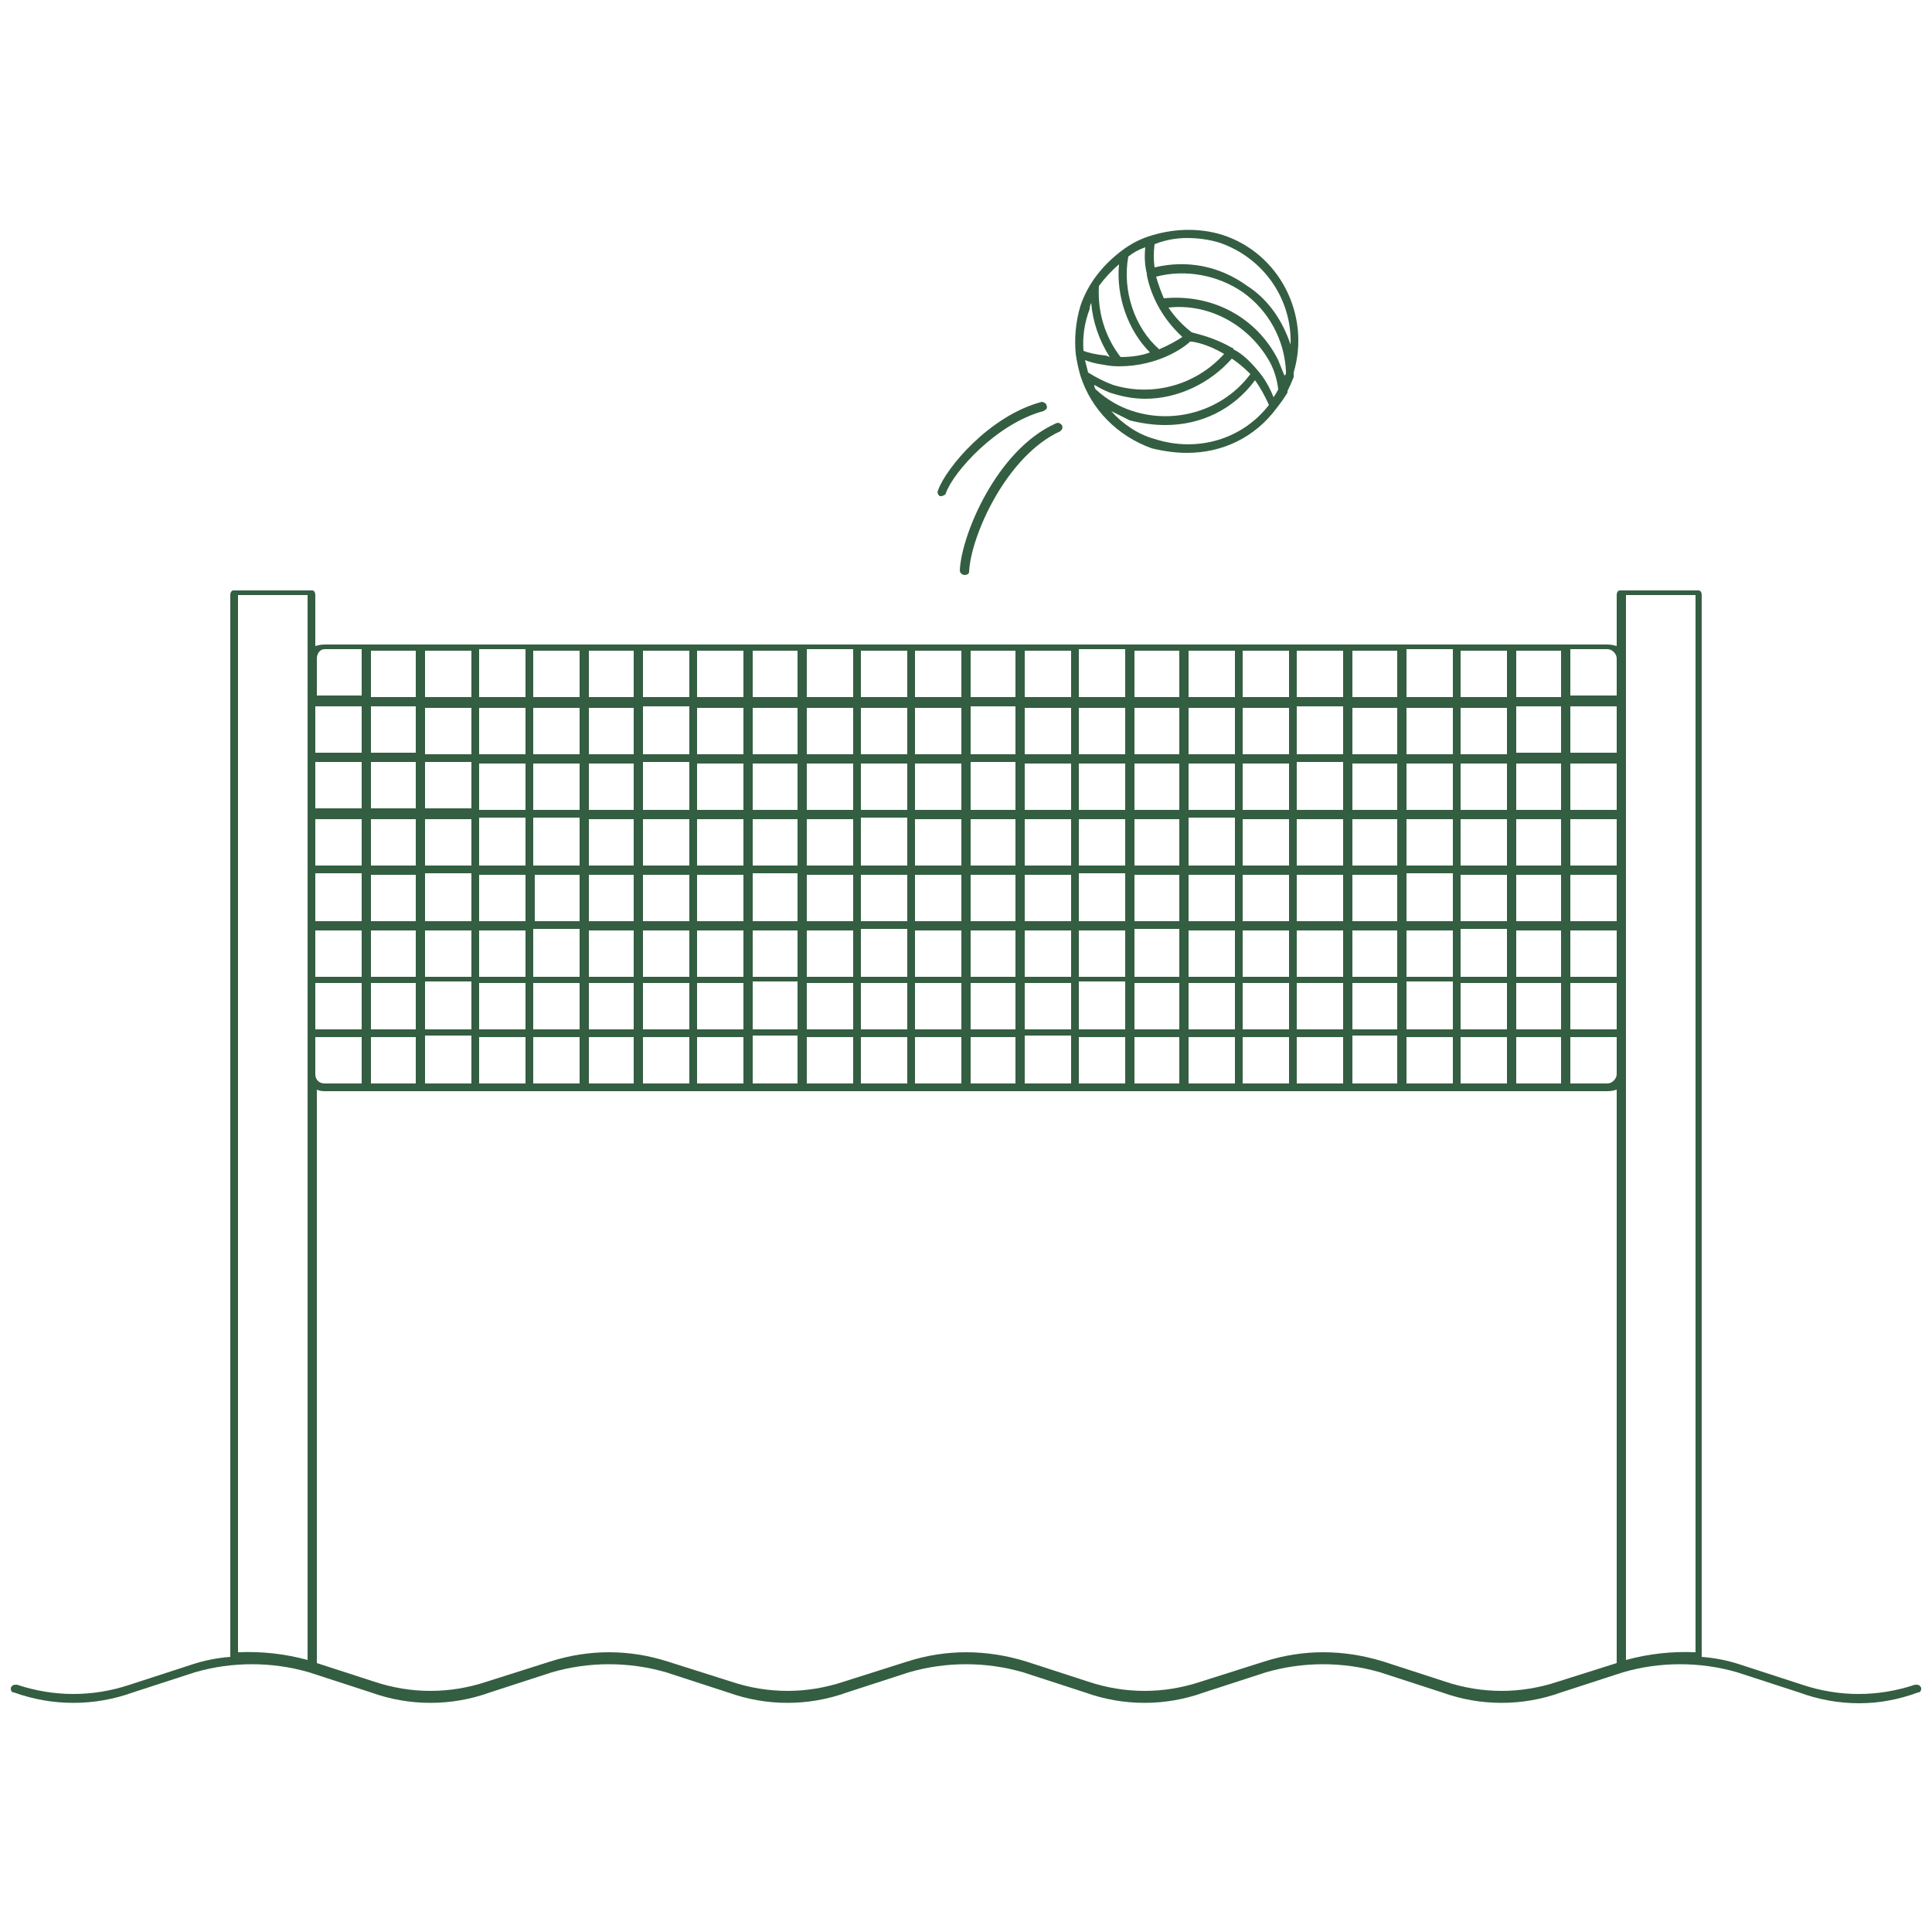 <svg version="1.2" xmlns="http://www.w3.org/2000/svg" viewBox="0 0 125 125" width="125" height="125"><style>.a{fill:#345e41}.b{fill:none}</style><path fill-rule="evenodd" class="a" d="m69.6 22.9q0 0 0 0c-0.1-1 0-2.1 0.3-3.1 0.5-1.5 1.5-2.7 2.7-3.6q0 0 0 0 0.8-0.6 1.7-0.9 0 0 0 0c1.5-0.5 3.2-0.6 4.8-0.1 3.7 1.2 5.7 5.2 4.6 8.9q0 0 0 0 0 0.2 0 0.3-0.2 0.5-0.4 0.9 0 0 0 0.1-0.3 0.5-0.7 1 0 0 0 0 0 0 0 0c-1.4 1.9-3.5 2.9-5.8 2.9q-1.1 0-2.3-0.3c-2.2-0.8-3.9-2.5-4.6-4.7q0 0 0 0-0.2-0.7-0.3-1.4zm1.8 0.7q-0.7-0.1-1.2-0.3 0.1 0.4 0.2 0.8 0.8 0.5 1.6 0.8c2.6 0.8 5.4 0 7.2-2-1-0.6-1.9-0.8-2.2-0.8-0.4 0.4-2.1 1.6-4.6 1.6q0 0 0 0 0 0 0 0-0.5 0-1-0.1zm1.6-7c-0.4 2.2 0.4 4.6 2 6 0.7-0.3 1.2-0.6 1.5-0.8-1.2-1.1-2-2.5-2.3-4q0-0.1 0-0.1-0.2-0.8-0.1-1.7-0.6 0.2-1.1 0.6zm10.2 7.4c-0.1-2-1.1-3.9-2.8-5.1-1.6-1.1-3.7-1.5-5.6-1q0.2 0.7 0.5 1.4c3.1-0.3 6 1.2 7.4 4q0.2 0.5 0.4 1 0 0 0.1-0.1 0-0.1 0-0.2zm-0.5 1.2q-0.1-0.9-0.5-1.7c-1.3-2.4-3.9-3.9-6.6-3.6q0.6 0.9 1.5 1.6c0.3 0.1 1.4 0.3 2.6 1q0.1 0 0.1 0.1 0 0 0 0c0.6 0.3 1.1 0.8 1.6 1.4q0 0 0 0 0.6 0.7 1 1.7 0.2-0.3 0.3-0.5zm-11.8 0q1.1 1 2.4 1.4c2.8 0.9 5.9-0.1 7.6-2.4q-0.6-0.6-1.2-1c-1.4 1.6-3.5 2.6-5.6 2.6q-1.1 0-2.3-0.4-0.5-0.2-1-0.5 0 0.2 0.1 0.3zm3.8 3.2c2.8 0.9 5.7 0 7.4-2.2q-0.4-0.9-0.9-1.6c-1.4 1.9-3.5 2.9-5.8 2.9q-1.1 0-2.3-0.3-0.6-0.3-1.2-0.6c0.7 0.8 1.7 1.5 2.8 1.8zm4.2-12.7q-1-0.3-2.1-0.3-1.1 0-2.1 0.4-0.1 0.8 0 1.5c2.1-0.5 4.2-0.1 6 1.2 1.4 0.9 2.3 2.3 2.8 3.8 0.1-2.9-1.7-5.6-4.6-6.6zm-7.8 2.8c-0.1 1.7 0.4 3.3 1.4 4.6 0.7 0 1.4-0.1 1.9-0.3-1.4-1.4-2.2-3.6-2-5.7q-0.7 0.6-1.3 1.4zm-0.6 1.5q-0.5 1.3-0.4 2.7 0.5 0.2 1.4 0.3 0.1 0 0.3 0.1c-0.7-1.1-1.1-2.3-1.2-3.5q-0.1 0.2-0.1 0.4z"/><path fill-rule="evenodd" class="a" d="m124.1 109.5q-1.9 0.7-3.8 0.7-2 0-3.9-0.7l-4-1.3c-2.4-0.7-5-0.7-7.4 0l-4 1.3c-2.5 0.9-5.2 0.9-7.7 0l-4-1.3c-2.4-0.7-5-0.7-7.4 0l-4 1.3c-2.5 0.9-5.2 0.9-7.7 0l-4-1.3c-2.4-0.7-5-0.7-7.4 0l-4 1.3c-2.5 0.9-5.2 0.9-7.7 0l-4-1.3c-2.4-0.7-5-0.7-7.4 0l-4 1.3c-2.5 0.9-5.2 0.9-7.7 0l-4-1.3c-2.4-0.7-5-0.7-7.4 0l-4 1.3c-2.5 0.9-5.2 0.9-7.7 0-0.2 0-0.2-0.2-0.2-0.3 0.1-0.2 0.2-0.2 0.4-0.2 2.4 0.8 4.9 0.8 7.3 0l4-1.3q1.2-0.4 2.5-0.5v-68.7c0-0.2 0.1-0.3 0.2-0.3h5.1c0.1 0 0.2 0.1 0.2 0.3v3.3q0.3-0.1 0.6-0.1h83q0.3 0 0.6 0.1v-3.3c0-0.2 0.1-0.3 0.2-0.3h5.1c0.1 0 0.2 0.1 0.2 0.3v68.7q1.3 0.1 2.5 0.5l4 1.3c2.4 0.8 4.9 0.8 7.3 0 0.2 0 0.3 0 0.4 0.2 0 0.1 0 0.3-0.2 0.3zm-96.6-49.9h3v-3.1h-3zm-3.5 0h2.9v-3h-2.9zm7 0h3v-3h-3zm3.6 0h2.9v-3h-2.9zm49.3-3.6h3v-3h-3zm3.6 0h2.9v-3h-2.9zm-7.1 0h3v-3h-3zm-3.5 0h3v-3.1h-3zm-3.5 0h2.9v-3h-2.9zm-3.6 0h3v-3h-3zm-3.5 0h3v-3h-3zm-3.5 0h2.9v-3h-2.9zm-3.6 0h3v-3h-3zm-3.5 0h3v-3.1h-3zm-3.5 0h3v-3h-3zm-3.5 0h2.9v-3h-2.9zm-3.6 0h3v-3h-3zm-3.5 0h3v-3h-3zm-3.5 0h2.9v-3h-2.9zm-3.6 0h3v-3.1h-3zm3.6 3.6h2.9v-3h-2.9zm3.5 0h3v-3h-3zm3.5 0h3v-3h-3zm3.6 0h2.9v-3.1h-2.9zm3.5 0h3v-3h-3zm3.5 0h3v-3h-3zm3.5 0h3v-3h-3zm3.6 0h2.9v-3h-2.9zm3.5 0h3v-3h-3zm3.5 0h3v-3.1h-3zm3.6 0h2.9v-3h-2.9zm3.5 0h3v-3h-3zm3.5 0h3v-3h-3zm3.5 0h3v-3h-3zm3.6 0h2.9v-3h-2.9zm3.5 0h3v-3.1h-3zm3.5 0h3v-3h-3zm3.6 0h2.9v-3h-2.9zm0-3.6h2.9v-3h-2.9zm-3.6 0h3v-3h-3zm-3.5 0h3v-3h-3zm0-3.6h3v-3h-3zm-3.5 0h2.9v-3h-2.9zm-3.6 0h3v-3.1h-3zm-3.5 0h3v-3h-3zm-3.5 0h3v-3h-3zm-3.5 0h2.9v-3h-2.9zm-3.6 0h3v-3h-3zm-3.5 0h3v-3h-3zm-3.5 0h2.9v-3.1h-2.9zm-3.6 0h3v-3h-3zm-3.5 0h3v-3h-3zm-3.5 0h3v-3h-3zm-3.5 0h2.9v-3h-2.9zm-3.6 0h3v-3h-3zm-3.5 0h3v-3.1h-3zm-3.5 0h2.9v-3h-2.9zm-3.6 0h3v-3h-3zm-3.5 0h3v-3h-3zm0 3.6h3v-3.1h-3zm-3.5 0h3v-3h-3zm-3.5 0h2.9v-3h-2.9zm-3.6 0h3v-3h-3zm0 3.6h3v-3.1h-3zm0 3.6h3v-3h-3zm3.6 0h2.9v-3h-2.9zm3.5 0h3v-3h-3zm3.5 0h3v-3h-3zm3.5 0h3v-3.1h-3zm3.6 0h2.9v-3h-2.9zm3.5 0h3v-3h-3zm3.5 0h3v-3h-3zm3.6 0h2.9v-3h-2.9zm3.5 0h3v-3h-3zm3.5 0h3v-3.1h-3zm3.5 0h3v-3h-3zm3.6 0h2.9v-3h-2.9zm3.5 0h3v-3h-3zm3.5 0h3v-3h-3zm3.6 0h2.9v-3.1h-2.9zm3.5 0h3v-3h-3zm3.5 0h3v-3h-3zm3.5 0h3v-3h-3zm3.6 0h2.9v-3h-2.9zm3.5 0h3v-3h-3zm3.5 0h3v-3.1h-3zm3.6 0h2.9v-3h-2.9zm3.5 0h3v-3h-3zm0-3.6h3v-3h-3zm0-3.6h3v-3h-3zm0-3.6h3v-3h-3zm-3.5 0h2.9v-3h-2.9zm-3.6 0h3v-3h-3zm0-3.6h3v-3h-3zm-3.5 0h3v-3h-3zm-3.5 0h2.9v-3h-2.9zm-3.6 0h3v-3.1h-3zm-3.5 0h3v-3h-3zm-3.5 0h3v-3h-3zm-3.5 0h2.9v-3h-2.9zm-3.6 0h3v-3h-3zm-3.5 0h3v-3h-3zm-3.5 0h2.9v-3.1h-2.9zm-3.6 0h3v-3h-3zm-3.5 0h3v-3h-3zm-3.5 0h3v-3h-3zm-3.5 0h2.9v-3h-2.9zm-3.6 0h3v-3h-3zm-3.5 0h3v-3.1h-3zm-3.5 0h2.9v-3h-2.9zm-3.6 0h3v-3h-3zm-3.5 0h3v-3h-3zm-3.5 0h3v-3h-3zm0 3.5h3v-3h-3zm-3.5 0h2.9v-3h-2.9zm-3.6 0h3v-3h-3zm0 14.3h3v-3h-3zm3.6 0h2.9v-3h-2.9zm3.5 0h3v-3.1h-3zm3.5 0h3v-3h-3zm3.5 0h3v-3h-3zm3.6 0h2.9v-3h-2.9zm3.5 0h3v-3h-3zm3.5 0h3v-3h-3zm3.6 0h2.9v-3.1h-2.9zm3.5 0h3v-3h-3zm3.5 0h3v-3h-3zm3.5 0h3v-3h-3zm3.6 0h2.9v-3h-2.9zm3.5 0h3v-3h-3zm3.5 0h3v-3.1h-3zm3.6 0h2.9v-3h-2.9zm3.5 0h3v-3h-3zm3.5 0h3v-3h-3zm3.5 0h3v-3h-3zm3.6 0h2.9v-3h-2.9zm3.5 0h3v-3.1h-3zm3.5 0h3v-3h-3zm3.6 0h2.9v-3h-2.9zm3.5 0h3v-3h-3zm0-17.9h3v-3h-3zm-3.5 0h2.9v-3h-2.9zm0-3.6h2.9v-3h-2.9zm-3.6 0h3v-3h-3zm-3.5 0h3v-3.1h-3zm-3.5 0h2.9v-3h-2.9zm-3.6 0h3v-3h-3zm-3.5 0h3v-3h-3zm-3.5 0h3v-3h-3zm-3.5 0h2.9v-3h-2.9zm-3.6 0h3v-3.1h-3zm-3.5 0h3v-3h-3zm-3.5 0h2.9v-3h-2.9zm-3.6 0h3v-3h-3zm-3.5 0h3v-3h-3zm-3.5 0h3v-3.1h-3zm-3.5 0h2.9v-3h-2.9zm-3.6 0h3v-3h-3zm-3.5 0h3v-3h-3zm-3.5 0h2.9v-3h-2.9zm-3.6 0h3v-3h-3zm-3.5 0h3v-3.1h-3zm-3.5 0h3v-3h-3zm-3.5 0h2.9v-3h-2.9zm0 3.6h2.9v-3h-2.9zm-3.6 0h3v-3h-3zm0 20.8c0 0.4 0.3 0.6 0.6 0.6h2.4v-3h-3zm3.6 0.6h2.9v-3h-2.9zm3.5 0h3v-3.1h-3zm3.5 0h3v-3h-3zm3.5 0h3v-3h-3zm3.6 0h2.9v-3h-2.9zm3.5 0h3v-3h-3zm3.5 0h3v-3h-3zm3.6 0h2.9v-3.1h-2.9zm3.5 0h3v-3h-3zm3.5 0h3v-3h-3zm3.5 0h3v-3h-3zm3.6 0h2.9v-3h-2.9zm3.5 0h3v-3.1h-3zm3.5 0h3v-3h-3zm3.6 0h2.9v-3h-2.9zm3.5 0h3v-3h-3zm3.5 0h3v-3h-3zm3.5 0h3v-3h-3zm3.6 0h2.9v-3.1h-2.9zm3.5 0h3v-3h-3zm3.5 0h3v-3h-3zm3.6 0h2.9v-3h-2.9zm3.5 0h2.4c0.3 0 0.6-0.3 0.6-0.6v-2.4h-3zm2.4-28.1h-2.4v3h3v-2.4c0-0.3-0.3-0.6-0.6-0.6zm-83.5 0.6v2.4h2.9v-3h-2.4c-0.3 0-0.5 0.3-0.5 0.6zm-0.6 64.8v-68.9h-4.5v68.4q2.3-0.1 4.5 0.5zm84.7 0.2v-37.1q-0.3 0.1-0.6 0.1h-83q-0.3 0-0.5-0.1v37.1l3.7 1.2c2.4 0.8 4.9 0.8 7.3 0l4.1-1.3c2.5-0.8 5.1-0.8 7.6 0l4.1 1.3c2.4 0.8 4.9 0.8 7.3 0l4.1-1.3c2.5-0.8 5.1-0.8 7.7 0l4 1.3c2.4 0.8 4.9 0.8 7.3 0l4.1-1.3c2.5-0.8 5.1-0.8 7.7 0l4 1.3c2.4 0.8 4.9 0.8 7.3 0zm5.1-0.7v-68.4h-4.5v68.9q2.2-0.6 4.5-0.5z"/><path class="a" d="m62.1 36.9c0 0.2 0.2 0.3 0.3 0.3q0 0 0 0c0.2 0 0.3-0.1 0.3-0.2 0.1-2.3 2.4-7.5 5.9-9.1 0.1-0.1 0.2-0.2 0.1-0.4-0.1-0.1-0.2-0.2-0.4-0.1-3.8 1.7-6.1 7.2-6.2 9.5z"/><path class="a" d="m60.8 32.1q0.1 0 0.1 0c0.1 0 0.3-0.1 0.3-0.2 0.5-1.4 3.3-4.5 6.3-5.3 0.2-0.1 0.3-0.2 0.2-0.4 0-0.1-0.2-0.2-0.3-0.2-3.4 0.9-6.2 4.3-6.7 5.7-0.1 0.2 0 0.3 0.1 0.4z"/><path class="b" d="m0 0h125v125h-125z"/></svg>